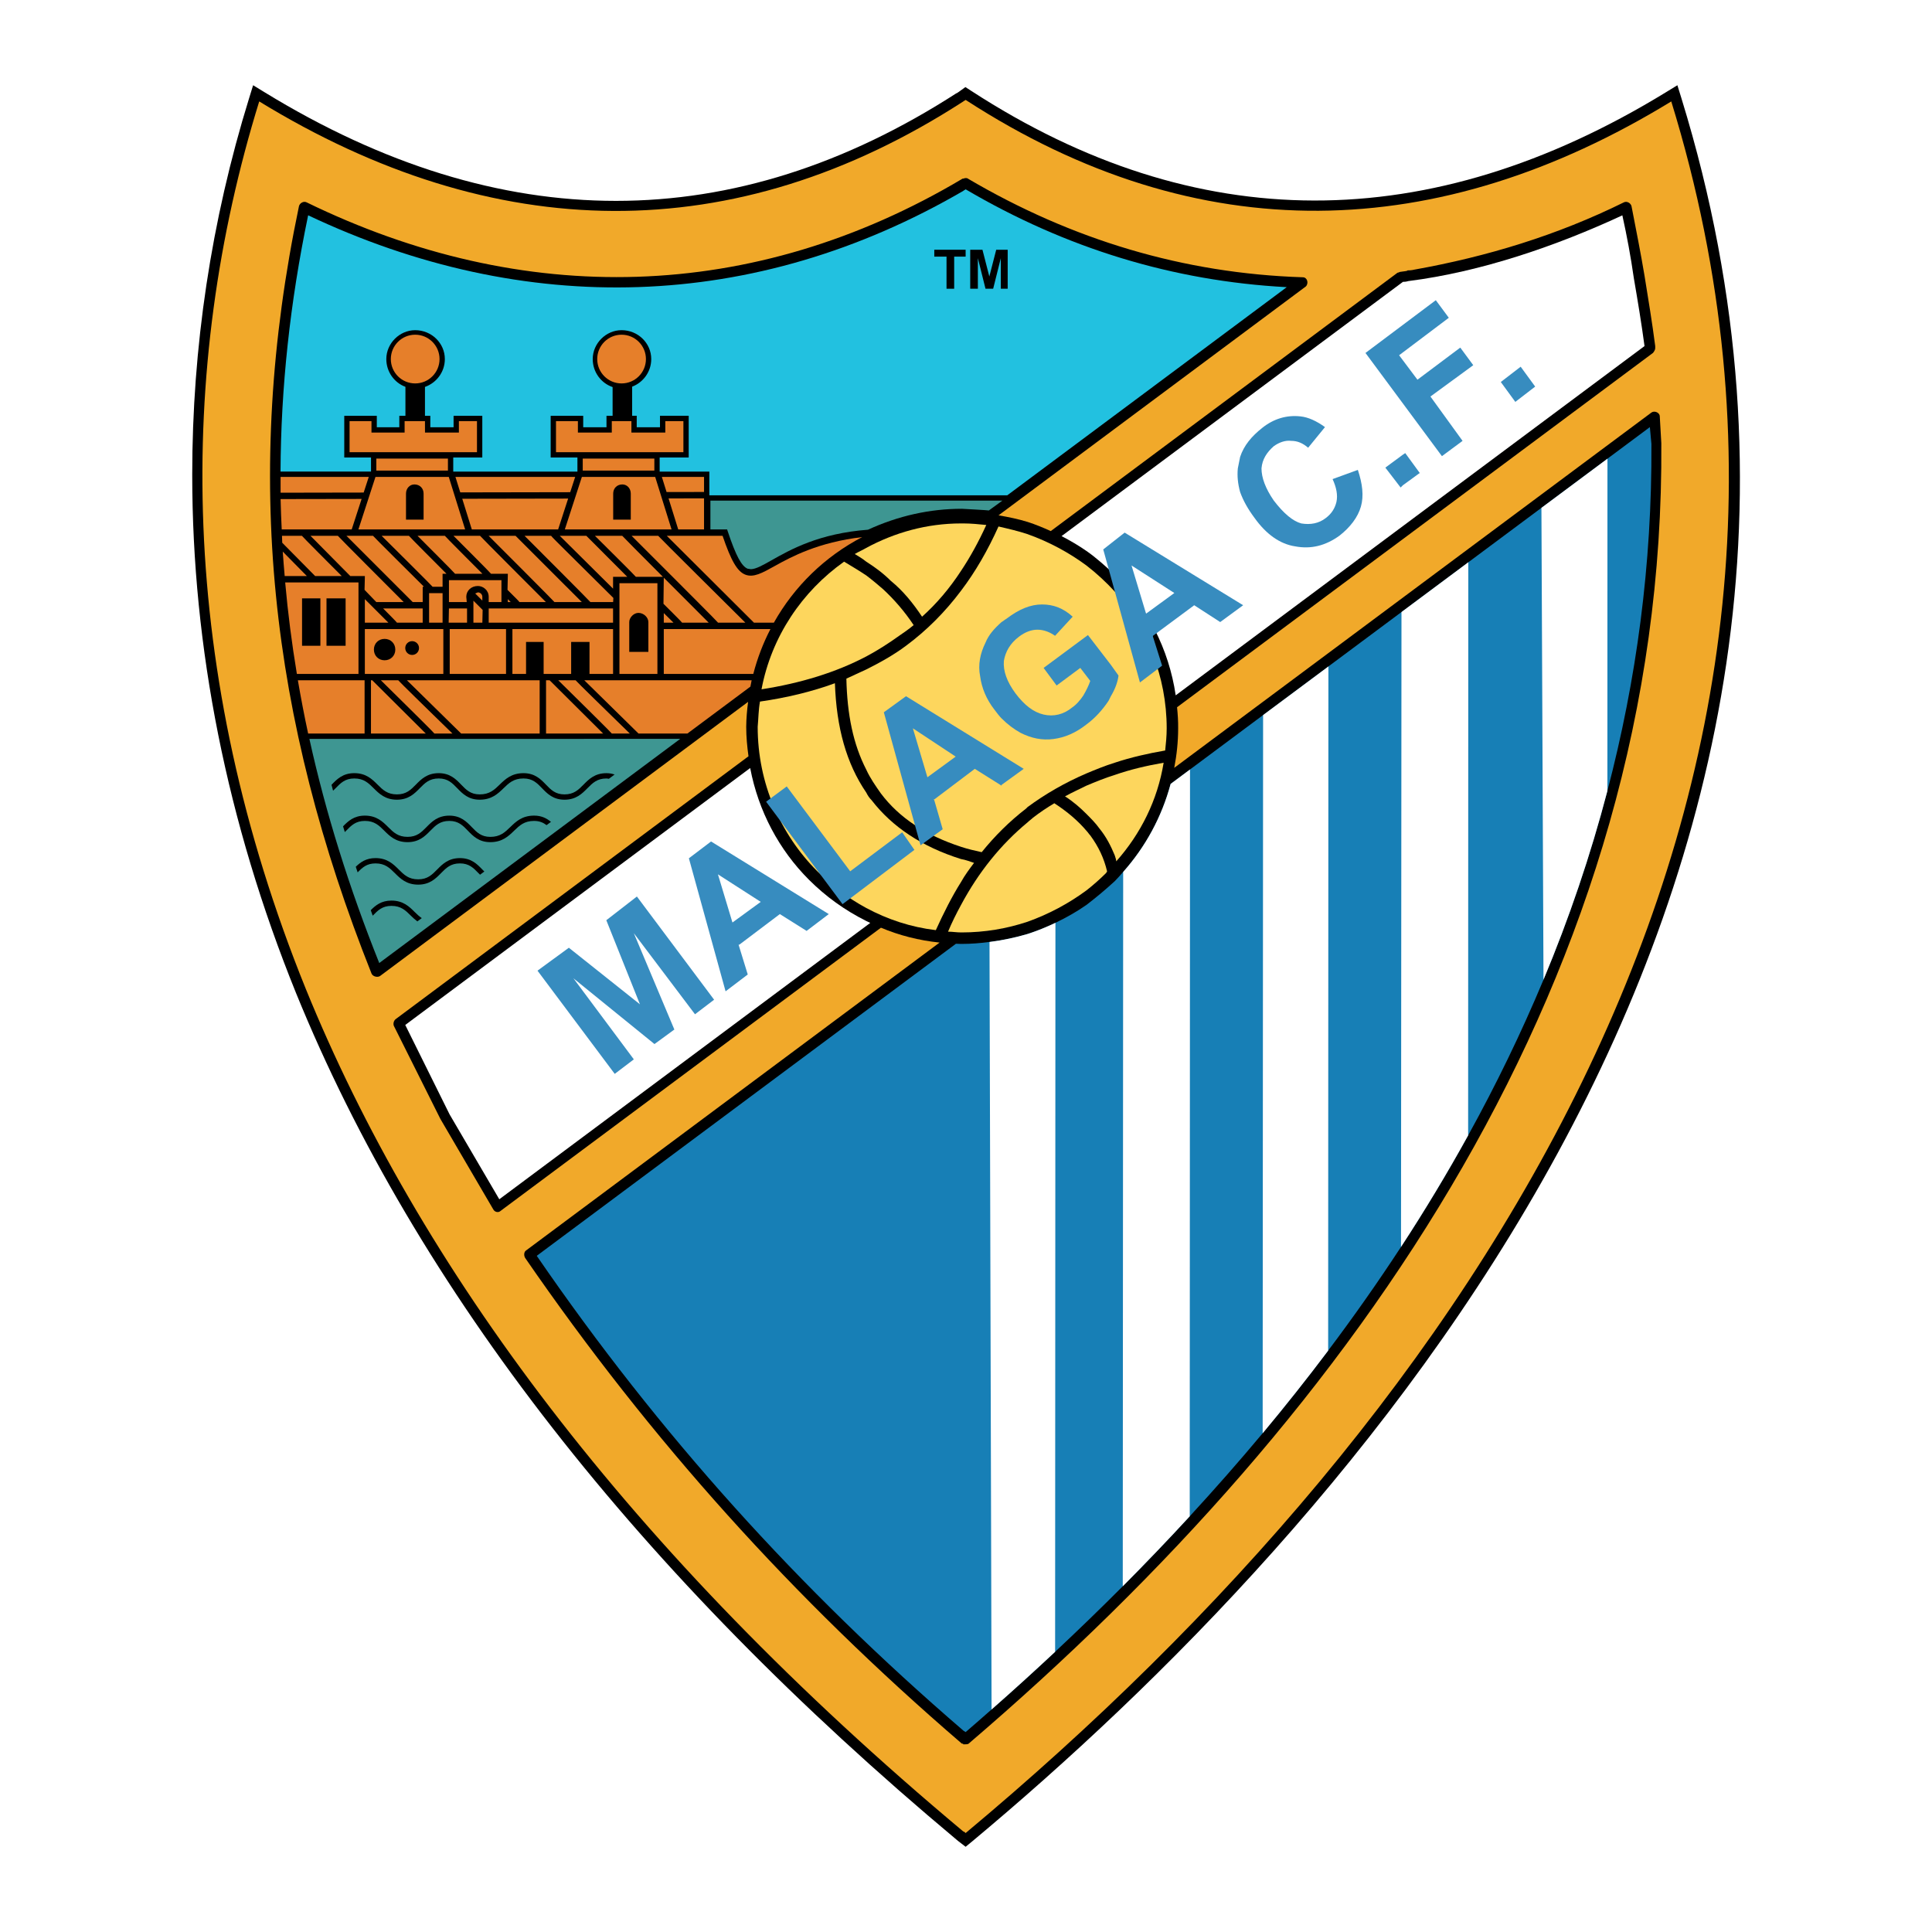 <?xml version="1.0" encoding="utf-8"?>
<!-- Generator: Adobe Illustrator 13.0.0, SVG Export Plug-In . SVG Version: 6.00 Build 14948)  -->
<!DOCTYPE svg PUBLIC "-//W3C//DTD SVG 1.0//EN" "http://www.w3.org/TR/2001/REC-SVG-20010904/DTD/svg10.dtd">
<svg version="1.0" id="Layer_1" xmlns="http://www.w3.org/2000/svg" xmlns:xlink="http://www.w3.org/1999/xlink" x="0px" y="0px"
	 width="192.756px" height="192.756px" viewBox="0 0 192.756 192.756" enable-background="new 0 0 192.756 192.756"
	 xml:space="preserve">
<g>
	<polygon fill-rule="evenodd" clip-rule="evenodd" fill="#FFFFFF" points="0,0 192.756,0 192.756,192.756 0,192.756 0,0 	"/>
	<path fill-rule="evenodd" clip-rule="evenodd" d="M167.757,9.808l-0.403-1.304l-1.163,0.712
		c-23.59,14.434-46.896,14.387-69.272-0.138l-0.6-0.389l-0.564,0.406l-0.387,0.272l0.171-0.139
		C73.236,23.651,49.981,23.646,26.416,9.216l-1.163-0.712l-0.402,1.302c-3.786,12.234-5.672,24.838-5.672,37.559
		c0,17.236,3.462,34.684,10.355,51.708c12.028,29.539,34.2,57.959,65.899,84.471l0.149,0.125l0.759,0.584l0.678-0.557
		C133.958,152.877,192.266,89.307,167.757,9.808L167.757,9.808z"/>
	<path fill-rule="evenodd" clip-rule="evenodd" fill="#22C1E0" d="M37.016,45.647h-2.669v-4.162h3.247c0,0,0,0.863,0,1.144
		c0.328,0,1.917,0,2.246,0c0-0.281,0-1.144,0-1.144h0.61v-2.89c-1.108-0.412-1.907-1.494-1.907-2.771
		c0-1.562,1.319-2.882,2.881-2.882c1.631,0,2.958,1.293,2.958,2.882c0,1.287-0.833,2.374-1.983,2.779v2.881h0.534
		c0,0,0,0.863,0,1.144c0.33,0,1.991,0,2.321,0c0-0.281,0-1.144,0-1.144h2.653h0.212v4.162H45.22v1.406h12.39v-1.406H54.94v-4.162
		h3.247c0,0,0,0.863,0,1.144c0.331,0,1.992,0,2.322,0c0-0.281,0-1.144,0-1.144h0.61v-2.865c-1.147-0.39-1.983-1.49-1.983-2.796
		c0-1.562,1.319-2.882,2.881-2.882c1.631,0,2.958,1.293,2.958,2.882c0,1.259-0.795,2.33-1.907,2.755v2.905h0.458
		c0,0,0,0.863,0,1.144c0.33,0,1.991,0,2.321,0c0-0.281,0-1.144,0-1.144h2.653h0.212v4.162h-2.898v1.406h4.746h0.212v2.365h29.724
		l27.882-20.765c-11.366-0.609-22.045-3.89-32.037-9.763c-0.076,0.077-0.152,0.077-0.229,0.153
		c-20.823,12.127-43.782,12.661-65.368,2.44c-1.818,8.732-2.719,17.214-2.756,25.569h9.028V45.647L37.016,45.647z"/>
	<path fill-rule="evenodd" clip-rule="evenodd" fill="#F1A92A" d="M166.743,10.119c-23.187,14.188-47.138,14.95-70.402-0.152
		c-0.076,0.077-0.152,0.077-0.229,0.152c-22.883,14.798-46.833,14.339-70.25,0c-8.238,26.621-8.162,56.902,4.653,88.557
		c11.212,27.535,32.036,55.986,65.597,84.055c0.077,0,0.153,0.076,0.229,0.152C146.987,140.627,188.023,79.148,166.743,10.119
		L166.743,10.119L166.743,10.119z M96.646,173.959c-0.076,0.076-0.305,0.076-0.534,0.076c0-0.076-0.076-0.076-0.152-0.076
		c-16.857-14.492-31.043-30.281-43.553-48.436c-0.152-0.229-0.152-0.609,0.076-0.762l41.259-30.72
		c-2.061-0.213-4.026-0.718-5.85-1.484l-37.926,28.237c-0.229,0.229-0.61,0.152-0.763-0.152l-5.263-9.002l-4.653-9.305
		c-0.076-0.229,0-0.533,0.229-0.686l35.161-26.196c-0.133-0.964-0.227-1.941-0.227-2.941c0.008-0.844,0.083-1.67,0.187-2.487
		L37.914,97.379c-0.228,0.152-0.686,0.076-0.839-0.229c-10.145-25.477-12.891-49.656-7.246-76.582
		c0.076-0.305,0.458-0.534,0.763-0.38c21.586,10.525,44.545,10.068,65.445-2.365c0.076,0,0.076,0,0.076,0
		c0.153-0.077,0.381-0.077,0.458,0c10.373,6.102,21.51,9.458,33.409,9.84c0.457,0,0.61,0.61,0.304,0.916l-30.66,22.837
		c0.997,0.167,1.977,0.372,2.897,0.655c0.799,0.257,1.564,0.574,2.315,0.915l34.601-25.78c0.077,0,0.229-0.077,0.229-0.077
		c0.458-0.077,0.763-0.077,0.763-0.153c0.152,0,0.381,0,0.687-0.076c7.246-1.297,14.264-3.433,20.899-6.712
		c0.305-0.154,0.686,0.075,0.762,0.38c0.457,2.365,0.917,4.653,1.298,6.941c0.381,2.365,0.763,4.653,1.067,7.017v0.077v0.153
		c0,0.152-0.153,0.38-0.228,0.457l-47.478,35.348c0.069,0.693,0.119,1.392,0.109,2.104c0,1.349-0.144,2.664-0.391,3.943
		l47.605-35.445c0.304-0.229,0.838,0,0.838,0.381l0.153,2.67C166.133,96.998,135.547,140.703,96.646,173.959L96.646,173.959z"/>
	<path fill-rule="evenodd" clip-rule="evenodd" fill="#FFFFFF" d="M111.214,57.333c3.22,3.219,5.407,7.401,6.086,12.041
		l46.774-34.847c-0.305-2.287-0.688-4.576-1.068-6.788c-0.306-2.136-0.687-4.195-1.144-6.255c-6.56,3.051-14.111,5.645-21.357,6.56
		c-0.23,0.076-0.458,0.076-0.534,0.076l-34.06,25.369c0.867,0.446,1.7,0.937,2.482,1.48C109.386,55.656,110.3,56.495,111.214,57.333
		L111.214,57.333z"/>
	<path fill-rule="evenodd" clip-rule="evenodd" fill="#FFFFFF" d="M80.705,87.768c-2.971-2.971-5.041-6.833-5.859-11.141
		L40.432,102.26l4.424,8.924l4.958,8.467l37.011-27.572c-0.132-0.065-0.268-0.124-0.398-0.191
		C84.29,90.819,82.383,89.446,80.705,87.768L80.705,87.768z"/>
	<path fill-rule="evenodd" clip-rule="evenodd" fill="#177FB6" d="M164.607,42.613l-47.813,35.598
		c-0.885,3.309-2.53,6.304-4.735,8.781c-0.278,0.312-0.548,0.633-0.845,0.928c-0.914,0.839-1.828,1.602-2.82,2.365
		c-0.965,0.67-2.003,1.263-3.093,1.784c-0.894,0.426-1.818,0.805-2.78,1.114c-1.218,0.361-2.49,0.627-3.798,0.797
		c-0.906,0.117-1.826,0.195-2.763,0.195c-0.076,0-0.076,0-0.076,0c-0.172,0-0.341-0.011-0.512-0.016l-41.821,31.135
		c12.204,17.771,26.162,33.256,42.561,47.367c0.077,0.076,0.153,0.076,0.229,0.152c0.869-0.746,1.728-1.504,2.588-2.26
		c2.143-1.885,4.256-3.803,6.339-5.752c2.29-2.143,4.54-4.322,6.749-6.539c2.274-2.287,4.504-4.613,6.681-6.979
		c2.496-2.713,4.927-5.473,7.277-8.289c2.251-2.699,4.432-5.447,6.534-8.242c2.543-3.379,4.97-6.83,7.271-10.35
		c2.376-3.633,4.608-7.342,6.696-11.121c2.789-5.049,5.303-10.229,7.519-15.535c2.55-6.108,4.687-12.391,6.375-18.839
		c2.895-11.049,4.461-22.588,4.391-34.618L164.607,42.613L164.607,42.613z"/>
	<path fill-rule="evenodd" clip-rule="evenodd" fill="#FFFFFF" d="M139.826,61.063l-0.046,63.341
		c2.376-3.633,4.608-7.342,6.696-11.121l0.016-57.184L139.826,61.063L139.826,61.063z"/>
	<path fill-rule="evenodd" clip-rule="evenodd" fill="#FFFFFF" d="M126.019,71.342l-0.043,71.654
		c2.251-2.699,4.432-5.447,6.534-8.242l0.025-68.261L126.019,71.342L126.019,71.342z"/>
	<path fill-rule="evenodd" clip-rule="evenodd" fill="#FFFFFF" d="M153.788,50.668l0.207,47.08
		c2.55-6.108,4.687-12.391,6.375-18.839l0.006-33.145L153.788,50.668L153.788,50.668z"/>
	<path fill-rule="evenodd" clip-rule="evenodd" fill="#FFFFFF" d="M116.794,78.211c-0.885,3.309-2.53,6.304-4.735,8.781
		l-0.041,71.271c2.274-2.287,4.504-4.613,6.681-6.979l0.029-74.514L116.794,78.211L116.794,78.211z"/>
	<path fill-rule="evenodd" clip-rule="evenodd" fill="#FFFFFF" d="M98.723,93.98l0.207,76.575c2.143-1.885,4.256-3.803,6.339-5.752
		l0.032-72.734c-0.894,0.426-1.818,0.805-2.78,1.114C101.303,93.544,100.03,93.81,98.723,93.98L98.723,93.98z"/>
	<path fill-rule="evenodd" clip-rule="evenodd" fill="#FDD65D" d="M95.884,52.223c-3.433,0-6.636,0.916-9.458,2.441
		c-0.381,0.229-0.763,0.381-1.145,0.609c0.382,0.23,0.763,0.458,1.145,0.764c0.839,0.534,1.678,1.144,2.441,1.906
		c1.22,0.991,2.211,2.212,3.127,3.585c1.449-1.296,2.746-2.822,3.89-4.577c0.915-1.373,1.754-2.897,2.518-4.575
		c-0.763-0.077-1.526-0.153-2.289-0.153C96.037,52.223,95.96,52.223,95.884,52.223L95.884,52.223z"/>
	<path fill-rule="evenodd" clip-rule="evenodd" fill="#FDD65D" d="M108.394,82.886c-0.839-0.991-1.907-1.907-3.204-2.746
		c-0.763,0.457-1.448,0.916-2.136,1.449c-0.153,0.152-0.382,0.305-0.533,0.457c-2.67,2.212-4.882,4.958-6.637,8.238
		c-0.458,0.839-0.916,1.754-1.297,2.669c0.458,0,0.839,0.076,1.297,0.076c0,0,0,0,0.076,0c2.289,0,4.5-0.382,6.561-1.067
		c2.135-0.764,4.118-1.831,5.873-3.127c0.686-0.534,1.372-1.144,1.982-1.754c0-0.077,0.077-0.077,0.077-0.152
		c-0.306-1.297-0.841-2.441-1.679-3.585C108.622,83.191,108.545,83.038,108.394,82.886L108.394,82.886z"/>
	<path fill-rule="evenodd" clip-rule="evenodd" fill="#FDD65D" d="M90.392,64.428c-1.22,0.916-2.594,1.678-3.966,2.364
		c-0.687,0.305-1.297,0.61-1.983,0.915c0.076,3.585,0.687,6.56,1.983,9.077c0.381,0.839,0.916,1.602,1.449,2.364
		c1.831,2.441,4.5,4.195,8.009,5.339c0.687,0.229,1.373,0.382,2.06,0.534c1.297-1.602,2.746-3.051,4.424-4.347
		c0,0,0.076-0.077,0.153-0.153c1.754-1.296,3.736-2.44,5.873-3.356c0.916-0.381,1.83-0.762,2.82-1.068
		c1.604-0.534,3.281-0.916,5.036-1.22c0.075-0.687,0.151-1.449,0.151-2.212c0-5.187-1.981-9.992-5.188-13.653
		c-0.838-0.916-1.828-1.83-2.82-2.594c-1.755-1.296-3.738-2.364-5.873-3.126c-0.916-0.306-1.908-0.535-2.899-0.764
		c-1.067,2.365-2.289,4.5-3.737,6.407C94.282,61.071,92.451,62.902,90.392,64.428L90.392,64.428z"/>
	<path fill-rule="evenodd" clip-rule="evenodd" fill="#FDD65D" d="M86.426,65.495c1.144-0.61,2.212-1.296,3.28-2.06
		c0.458-0.305,0.992-0.686,1.45-1.068c-0.916-1.373-1.908-2.517-3.052-3.584c-0.534-0.458-1.068-0.916-1.678-1.373
		c-0.687-0.458-1.449-0.916-2.212-1.373c-4.195,2.974-7.246,7.475-8.238,12.737C79.866,68.165,83.375,67.097,86.426,65.495
		L86.426,65.495z"/>
	<path fill-rule="evenodd" clip-rule="evenodd" fill="#FDD65D" d="M111.367,85.937c2.442-2.746,4.12-6.102,4.73-9.84
		c-1.755,0.306-3.356,0.687-4.884,1.221c-0.99,0.305-1.904,0.686-2.82,1.067c-0.763,0.382-1.45,0.687-2.137,1.068
		c0.84,0.534,1.525,1.144,2.137,1.755c0.457,0.457,0.916,0.916,1.296,1.449c0.687,0.839,1.145,1.754,1.524,2.669
		C111.291,85.555,111.367,85.785,111.367,85.937L111.367,85.937z"/>
	<path fill-rule="evenodd" clip-rule="evenodd" fill="#FDD65D" d="M86.426,90.59c2.135,1.143,4.424,1.907,6.941,2.212
		c0.763-1.678,1.602-3.356,2.517-4.805c0.381-0.687,0.839-1.297,1.297-1.907c-0.458-0.153-0.839-0.305-1.297-0.381
		c-3.89-1.221-6.865-3.204-8.924-5.873c-0.229-0.229-0.381-0.458-0.534-0.763c-1.983-2.899-2.975-6.483-3.127-10.908
		c-2.289,0.839-4.806,1.449-7.476,1.831c-0.152,0.839-0.152,1.678-0.229,2.517c0,5.645,2.289,10.755,5.95,14.417
		C82.993,88.377,84.595,89.599,86.426,90.59L86.426,90.59z"/>
	<path fill-rule="evenodd" clip-rule="evenodd" fill="#378CBF" d="M132.953,47.799c0.382,0.839,0.535,1.602,0.382,2.289
		c-0.152,0.61-0.457,1.144-1.067,1.601c-0.687,0.534-1.526,0.688-2.441,0.534c-0.838-0.229-1.755-0.991-2.746-2.289
		c-0.839-1.22-1.221-2.288-1.221-3.203c0.076-0.916,0.534-1.602,1.221-2.212c0.534-0.381,1.145-0.61,1.755-0.534
		c0.61,0,1.145,0.229,1.678,0.686l1.679-2.059c-0.839-0.61-1.679-0.992-2.441-1.069c-1.372-0.152-2.67,0.229-3.814,1.144
		c-1.066,0.839-1.831,1.755-2.211,2.899c-0.077,0.382-0.153,0.762-0.229,1.144c-0.076,0.763,0,1.525,0.229,2.364
		c0.305,0.839,0.763,1.678,1.449,2.593c1.145,1.603,2.518,2.594,4.042,2.823c1.603,0.305,3.052-0.077,4.424-1.068
		c1.068-0.839,1.831-1.831,2.136-2.899c0.306-1.068,0.152-2.288-0.305-3.661L132.953,47.799L132.953,47.799z"/>
	<polygon fill-rule="evenodd" clip-rule="evenodd" fill="#378CBF" points="84.824,86.929 78.493,78.462 76.434,79.987 
		84.061,90.209 91.231,84.793 90.011,83.038 84.824,86.929 	"/>
	<polygon fill-rule="evenodd" clip-rule="evenodd" fill="#378CBF" points="63.543,89.446 60.492,91.811 63.848,100.201 
		56.754,94.556 53.627,96.844 61.331,107.141 63.238,105.693 57.212,97.607 65.297,104.166 67.281,102.717 63.238,93.107 
		69.34,101.193 71.247,99.742 63.543,89.446 	"/>
	<polygon fill-rule="evenodd" clip-rule="evenodd" fill="#378CBF" points="139.971,45.359 138.216,46.655 139.741,48.639 
		139.971,48.41 141.649,47.189 140.201,45.206 139.971,45.359 	"/>
	<polygon fill-rule="evenodd" clip-rule="evenodd" fill="#378CBF" points="151.717,36.587 149.735,38.113 151.184,40.096 
		153.165,38.57 151.717,36.587 	"/>
	<path fill-rule="evenodd" clip-rule="evenodd" fill="#378CBF" d="M70.942,83.954l-2.212,1.678l3.661,13.272l2.212-1.678
		l-0.916-2.976h0.077l4.042-3.051l2.669,1.678l2.212-1.678L70.942,83.954L70.942,83.954L70.942,83.954z M73.077,92.039l-1.449-4.806
		l4.271,2.747L73.077,92.039L73.077,92.039z"/>
	<path fill-rule="evenodd" clip-rule="evenodd" fill="#378CBF" d="M112.207,53.139l-2.136,1.678l3.661,13.272l2.212-1.678
		l-0.915-2.898v-0.077l4.118-3.051l2.594,1.678l2.288-1.678L112.207,53.139L112.207,53.139L112.207,53.139z M114.343,61.224
		l-1.45-4.806l4.272,2.747L114.343,61.224L114.343,61.224z"/>
	<polygon fill-rule="evenodd" clip-rule="evenodd" fill="#378CBF" points="145.692,34.68 141.419,37.883 139.59,35.443 
		144.548,31.705 143.251,29.951 136.234,35.214 143.861,45.511 145.92,43.986 142.716,39.561 146.987,36.435 145.692,34.68 	"/>
	<path fill-rule="evenodd" clip-rule="evenodd" fill="#378CBF" d="M90.392,69.462l-2.212,1.602l3.661,13.272l2.212-1.602
		l-0.839-2.898l-0.077-0.077h0.077l4.042-3.051l2.67,1.678v-0.077l2.212-1.601L90.392,69.462L90.392,69.462L90.392,69.462z
		 M92.528,77.547l-1.45-4.882l4.272,2.822L92.528,77.547L92.528,77.547z"/>
	<path fill-rule="evenodd" clip-rule="evenodd" fill="#378CBF" d="M108.545,63.36l-4.424,3.279l1.298,1.754l2.363-1.754l0.992,1.296
		c-0.152,0.458-0.381,0.916-0.687,1.449c-0.306,0.457-0.687,0.916-1.145,1.221c-0.839,0.686-1.831,0.916-2.822,0.686
		c-0.99-0.229-1.906-0.915-2.821-2.136c-0.84-1.144-1.221-2.211-1.145-3.204c0.152-0.915,0.61-1.754,1.524-2.44
		c0.611-0.458,1.221-0.686,1.831-0.686s1.222,0.229,1.755,0.609l1.755-1.907c-0.916-0.839-1.908-1.221-3.052-1.221
		c-1.145,0-2.289,0.458-3.585,1.449c-0.152,0.077-0.305,0.23-0.457,0.306c-0.764,0.687-1.297,1.297-1.603,2.06
		c-0.533,1.068-0.763,2.212-0.533,3.356c0.152,1.144,0.61,2.289,1.449,3.356c0.229,0.305,0.458,0.61,0.687,0.839
		c0.61,0.61,1.221,1.067,1.906,1.449c1.067,0.534,2.136,0.762,3.279,0.61c1.145-0.153,2.212-0.61,3.281-1.45
		c0.839-0.61,1.601-1.449,2.211-2.364c0.076-0.152,0.153-0.306,0.229-0.458c0.457-0.763,0.687-1.45,0.763-2.06l-0.763-1.067
		L108.545,63.36L108.545,63.36z"/>
	<polygon fill-rule="evenodd" clip-rule="evenodd" points="93.214,25.603 94.435,25.603 94.435,28.807 95.198,28.807 95.198,25.603 
		96.341,25.603 96.341,24.917 93.214,24.917 93.214,25.603 	"/>
	<polygon fill-rule="evenodd" clip-rule="evenodd" points="99.393,24.917 98.706,27.586 98.02,24.917 96.799,24.917 96.799,28.807 
		97.562,28.807 97.562,25.756 98.324,28.807 99.088,28.807 99.851,25.756 99.851,28.807 100.537,28.807 100.537,24.917 
		99.393,24.917 	"/>
	<path fill-rule="evenodd" clip-rule="evenodd" fill="#3E9692" d="M37.838,96.082l30.03-22.365l-37,0.003
		C32.507,81.142,34.832,88.567,37.838,96.082L37.838,96.082z"/>
	<path fill-rule="evenodd" clip-rule="evenodd" fill="#E67F2A" d="M46.119,49.762c0.077,0.247,0.912,2.922,0.954,3.059
		c0.151,0,8.461,0,8.612,0c0.043-0.134,0.918-2.829,0.999-3.078C56.403,49.743,46.395,49.761,46.119,49.762L46.119,49.762z"/>
	<path fill-rule="evenodd" clip-rule="evenodd" fill="#E67F2A" d="M70.242,52.821c0-0.192,0-2.909,0-3.101
		c-0.193,0-3.282,0.006-3.54,0.006c0.077,0.246,0.922,2.958,0.965,3.095C67.808,52.821,70.052,52.821,70.242,52.821L70.242,52.821z"
		/>
	<path fill-rule="evenodd" clip-rule="evenodd" fill="#E67F2A" d="M45.44,47.584c0.069,0.222,0.441,1.416,0.481,1.542
		c0.152-0.001,10.818-0.02,10.969-0.02c0.04-0.123,0.422-1.299,0.495-1.522C57.104,47.584,45.718,47.584,45.44,47.584L45.44,47.584z
		"/>
	<path fill-rule="evenodd" clip-rule="evenodd" fill="#E67F2A" d="M66.504,49.091c0.146,0,3.542-0.007,3.738-0.007
		c0-0.174,0-1.326,0-1.5c-0.195,0-3.944,0-4.208,0C66.104,47.806,66.465,48.965,66.504,49.091L66.504,49.091z"/>
	<path fill-rule="evenodd" clip-rule="evenodd" fill="#E67F2A" d="M45.784,43.159h-3.382l-0.004-1.144c0,0-1.838,0-2.03,0
		c0,0.175,0,1.144,0,1.144h-3.306c0,0,0-0.969,0-1.144c-0.185,0-2.001,0-2.186,0c0,0.192,0,2.91,0,3.102c0.207,0,12.505,0,12.712,0
		c0-0.191,0-2.909,0-3.102c-0.179,0-1.625,0-1.805,0C45.784,42.19,45.784,43.159,45.784,43.159L45.784,43.159z"/>
	<path fill-rule="evenodd" clip-rule="evenodd" fill="#E67F2A" d="M46.407,52.821c-0.081-0.257-1.588-5.096-1.632-5.236
		c-0.151,0-7.166,0-7.315,0c-0.045,0.138-1.617,4.977-1.701,5.236C36.039,52.821,46.13,52.821,46.407,52.821L46.407,52.821z"/>
	<path fill-rule="evenodd" clip-rule="evenodd" fill="#E67F2A" d="M37.546,46.948c0.203,0,6.941,0,7.145,0c0-0.166,0-1.028,0-1.195
		c-0.203,0-6.942,0-7.145,0C37.546,45.919,37.546,46.782,37.546,46.948L37.546,46.948z"/>
	<path fill-rule="evenodd" clip-rule="evenodd" fill="#E67F2A" d="M66.378,43.159h-3.382c0,0,0-0.969,0-1.144
		c-0.128,0-1.772,0-1.957,0c0,0.175,0,1.144,0,1.144h-3.382c0,0,0-0.969,0-1.144c-0.185,0-2.001,0-2.186,0c0,0.192,0,2.91,0,3.102
		c0.207,0,12.505,0,12.712,0c0-0.191,0-2.909,0-3.102c-0.179,0-1.625,0-1.805,0C66.378,42.19,66.378,43.159,66.378,43.159
		L66.378,43.159z"/>
	<path fill-rule="evenodd" clip-rule="evenodd" fill="#E67F2A" d="M67.001,52.821c-0.08-0.257-1.588-5.096-1.632-5.236
		c-0.151,0-7.167,0-7.316,0c-0.045,0.138-1.616,4.977-1.7,5.236C56.633,52.821,66.725,52.821,67.001,52.821L67.001,52.821z"/>
	<path fill-rule="evenodd" clip-rule="evenodd" fill="#E67F2A" d="M58.14,46.948c0.203,0,6.942,0,7.145,0c0-0.166,0-1.028,0-1.195
		c-0.203,0-6.941,0-7.145,0C58.14,45.919,58.14,46.782,58.14,46.948L58.14,46.948z"/>
	<path fill-rule="evenodd" clip-rule="evenodd" fill="#E67F2A" d="M66.226,61.166c0,0.298,0,0.818,0,0.96c0.142,0,0.667,0,0.969,0
		C66.965,61.899,66.453,61.39,66.226,61.166L66.226,61.166z"/>
	<path fill-rule="evenodd" clip-rule="evenodd" fill="#E67F2A" d="M58.499,53.458c0,0-2.267,0-2.65,0
		c0.331,0.328,4.99,4.948,5.317,5.273c0-0.332,0-1.18,0-1.18s1.06,0,1.417,0C62.251,57.218,58.499,53.458,58.499,53.458
		L58.499,53.458z"/>
	<path fill-rule="evenodd" clip-rule="evenodd" fill="#E67F2A" d="M36.402,57.474v0.105l-0.031,1.271l1.174,1.218
		c0,0,2.302,0,2.729,0c-0.894-0.895-6.566-6.571-6.566-6.61c-0.001,0-2.306,0-2.731,0c0.327,0.331,3.974,4.016,3.974,4.016H36.402
		L36.402,57.474z"/>
	<path fill-rule="evenodd" clip-rule="evenodd" fill="#E67F2A" d="M48.153,60.852c0,0-0.668-0.667-0.92-0.921
		c0,0.121,0,0.666,0,0.666s0,1.344,0,1.529c0.155,0,0.739,0,0.892,0C48.129,61.946,48.153,60.852,48.153,60.852L48.153,60.852z"/>
	<path fill-rule="evenodd" clip-rule="evenodd" fill="#E67F2A" d="M47.678,59.101c0,0-0.161,0.067-0.266,0.111
		c0.132,0.132,0.499,0.5,0.71,0.711c0-0.181,0-0.377,0-0.377C48.123,59.271,47.892,59.101,47.678,59.101L47.678,59.101z"/>
	<path fill-rule="evenodd" clip-rule="evenodd" fill="#E67F2A" d="M50.666,59.779c0,0.138,0,0.209,0,0.288c0.078,0,0.15,0,0.287,0
		C50.837,59.951,50.781,59.896,50.666,59.779L50.666,59.779z"/>
	<path fill-rule="evenodd" clip-rule="evenodd" fill="#E67F2A" d="M48.131,57.245c-0.767-0.767-3.746-3.75-3.746-3.787
		c-0.001,0-2.301,0-2.729,0c0.173,0.171,0.403,0.402,0.403,0.402s3.342,3.342,3.342,3.385
		C45.404,57.245,47.703,57.245,48.131,57.245L48.131,57.245z"/>
	<path fill-rule="evenodd" clip-rule="evenodd" fill="#E67F2A" d="M50.666,57.245v0.105l-0.031,1.5l0.86,0.859
		c0,0,0.323,0.324,0.323,0.357c0,0.001,0,0,0,0.001c0.015,0,2.221,0,2.645,0c-0.894-0.895-6.567-6.571-6.567-6.61
		c-0.001,0-2.227,0-2.653,0c0.172,0.171,0.403,0.402,0.403,0.402s3.342,3.342,3.342,3.385
		C48.989,57.245,50.666,57.245,50.666,57.245L50.666,57.245z"/>
	<path fill-rule="evenodd" clip-rule="evenodd" fill="#E67F2A" d="M58.047,60.067c-0.342-0.342-6.552-6.551-6.611-6.61
		c-0.078,0-2.265,0-2.687,0c0.895,0.894,6.567,6.569,6.567,6.61C55.318,60.067,57.619,60.067,58.047,60.067L58.047,60.067z"/>
	<path fill-rule="evenodd" clip-rule="evenodd" fill="#E67F2A" d="M54.985,53.458L54.985,53.458c-0.006,0-2.225,0-2.65,0
		c0.895,0.894,6.567,6.569,6.567,6.61c0.001,0,2.087,0,2.27,0c0.008-0.134,0.025-0.411,0.025-0.411l-5.245-5.202
		C55.952,54.455,54.985,53.497,54.985,53.458L54.985,53.458z"/>
	<path fill-rule="evenodd" clip-rule="evenodd" fill="#E67F2A" d="M66.138,57.55c-2.08-2.086-4.057-4.072-4.057-4.093
		c0,0-2.295,0-2.725,0c0.193,0.191,0.487,0.482,0.487,0.482s3.597,3.568,3.597,3.611C63.443,57.55,66.133,57.55,66.138,57.55
		L66.138,57.55z"/>
	<path fill-rule="evenodd" clip-rule="evenodd" fill="#E67F2A" d="M66.226,57.638c0,0.005-0.032,2.601-0.032,2.601
		s1.862,1.847,1.862,1.887c0.007,0,2.228,0,2.652,0C70.134,61.552,68.156,59.573,66.226,57.638L66.226,57.638z"/>
	<path fill-rule="evenodd" clip-rule="evenodd" fill="#E67F2A" d="M74.365,62.125c-1.213-1.203-8.698-8.629-8.698-8.668
		c0,0-2.228,0-2.653,0c0.334,0.334,4.464,4.464,4.464,4.464s4.163,4.162,4.163,4.204C71.642,62.125,73.936,62.125,74.365,62.125
		L74.365,62.125z"/>
	<path fill-rule="evenodd" clip-rule="evenodd" fill="#E67F2A" d="M44.232,62.762c-0.058,0-7.625,0-7.831,0c0,0.197,0,4.277,0,4.475
		c0.203,0,7.627,0,7.831,0C44.232,67.039,44.232,62.959,44.232,62.762L44.232,62.762z"/>
	<path fill-rule="evenodd" clip-rule="evenodd" fill="#E67F2A" d="M44.869,67.237c0.2,0,5.418,0,5.618,0c0-0.198,0-4.277,0-4.475
		c-0.2,0-5.418,0-5.618,0C44.869,62.959,44.869,67.039,44.869,67.237L44.869,67.237z"/>
	<path fill-rule="evenodd" clip-rule="evenodd" fill="#E67F2A" d="M48.758,62.125c0.207,0,12.201,0,12.407,0c0-0.171,0-1.25,0-1.422
		c-0.207,0-12.201,0-12.407,0C48.758,60.875,48.758,61.954,48.758,62.125L48.758,62.125z"/>
	<path fill-rule="evenodd" clip-rule="evenodd" fill="#E67F2A" d="M39.606,62.125c0.003,0,2.372,0,2.566,0c0-0.171,0-1.25,0-1.422
		c-0.189,0-3.509,0-3.949,0C38.607,61.088,39.607,62.093,39.606,62.125L39.606,62.125L39.606,62.125z"/>
	<path fill-rule="evenodd" clip-rule="evenodd" fill="#E67F2A" d="M44.763,62.125c0,0,1.699,0,1.834,0c0-0.171,0-1.25,0-1.422
		c-0.179,0-1.63,0-1.807,0C44.786,60.886,44.763,62.125,44.763,62.125L44.763,62.125z"/>
	<path fill-rule="evenodd" clip-rule="evenodd" fill="#E67F2A" d="M61.802,67.237c0.195,0,3.593,0,3.788,0c0-0.204,0-8.847,0-9.051
		c-0.195,0-3.593,0-3.788,0C61.802,58.39,61.802,67.033,61.802,67.237L61.802,67.237z"/>
	<path fill-rule="evenodd" clip-rule="evenodd" fill="#E67F2A" d="M42.81,62.125c0.17,0,1.175,0,1.346,0c0-0.19,0-2.757,0-2.948
		c-0.171,0-1.176,0-1.346,0C42.81,59.369,42.81,61.936,42.81,62.125L42.81,62.125z"/>
	<path fill-rule="evenodd" clip-rule="evenodd" fill="#E67F2A" d="M48.758,59.545c0,0,0,0.375,0,0.522c0.169,0,1.103,0,1.271,0
		c0-0.186,0-2.002,0-2.186c-0.2,0-5.038,0-5.237,0c0,0.163,0,2.003,0,2.186c0.178,0,1.582,0,1.776,0
		c-0.014-0.154-0.046-0.514-0.047-0.522c0-0.615,0.498-1.081,1.157-1.081C48.198,58.464,48.758,58.878,48.758,59.545L48.758,59.545z
		"/>
	<path fill-rule="evenodd" clip-rule="evenodd" fill="#E67F2A" d="M46.009,73.186c0,0,7.627,0,7.833,0c0-0.199,0-5.114,0-5.313
		c-0.205,0-12.747,0-13.241,0C40.948,68.213,46.009,73.186,46.009,73.186L46.009,73.186z"/>
	<path fill-rule="evenodd" clip-rule="evenodd" fill="#E67F2A" d="M37.012,67.873c0,0.2,0,5.114,0,5.313c0.195,0,5.008,0,5.468,0
		c-0.341-0.339-5.339-5.313-5.339-5.313S37.076,67.873,37.012,67.873L37.012,67.873z"/>
	<path fill-rule="evenodd" clip-rule="evenodd" fill="#E67F2A" d="M39.734,67.873c-0.001,0-1.342,0-1.732,0
		c0.326,0.322,2.972,2.935,2.972,2.935s2.368,2.337,2.368,2.378c0.002,0,1.403,0,1.8,0c-0.311-0.302-1.928-1.879-1.928-1.879
		S39.734,67.914,39.734,67.873L39.734,67.873z"/>
	<path fill-rule="evenodd" clip-rule="evenodd" fill="#E67F2A" d="M54.479,67.873c0,0.2,0,5.114,0,5.313c0.195,0,5.235,0,5.697,0
		c-0.341-0.339-5.339-5.313-5.339-5.313S54.605,67.873,54.479,67.873L54.479,67.873z"/>
	<path fill-rule="evenodd" clip-rule="evenodd" fill="#E67F2A" d="M57.43,67.873c-0.001,0-1.341,0-1.731,0
		c0.326,0.322,2.972,2.935,2.972,2.935s2.368,2.337,2.368,2.378c0.002,0,1.403,0,1.8,0c-0.305-0.297-1.741-1.697-1.741-1.697
		S57.43,67.914,57.43,67.873L57.43,67.873z"/>
	<path fill-rule="evenodd" clip-rule="evenodd" fill="#E67F2A" d="M36.402,59.778c0,0.401,0,2.171,0,2.347c0.176,0,1.945,0,2.347,0
		C38.721,62.098,36.712,60.09,36.402,59.778L36.402,59.778z"/>
	<path fill-rule="evenodd" clip-rule="evenodd" fill="#E67F2A" d="M42.173,60.067c0-0.183,0-1.526,0-1.526s0.124,0,0.127,0
		c-0.858-0.852-5.083-5.045-5.083-5.083c-0.001,0-2.228,0-2.653,0c0.341,0.34,6.551,6.55,6.61,6.61
		C41.247,60.067,42.006,60.067,42.173,60.067L42.173,60.067z"/>
	<path fill-rule="evenodd" clip-rule="evenodd" fill="#E67F2A" d="M40.8,53.458c-0.002,0-2.294,0-2.724,0
		c0.858,0.851,5.083,5.045,5.083,5.083c0.005,0,0.824,0,0.996,0c0-0.178,0-1.296,0-1.296s0.248,0,0.39,0
		C43.78,56.478,40.8,53.495,40.8,53.458L40.8,53.458z"/>
	<path fill-rule="evenodd" clip-rule="evenodd" fill="#E67F2A" d="M74.362,57.333c-0.799-0.311-1.418-1.373-2.27-3.875
		c-0.132,0-5.218,0-5.566,0c0.349,0.347,8.698,8.668,8.698,8.668s1.424,0,1.984,0c2.036-3.628,5.095-6.601,8.813-8.54
		c-4.397,0.514-7.084,1.975-8.707,2.877C76.029,57.178,75.179,57.65,74.362,57.333L74.362,57.333z"/>
	<path fill-rule="evenodd" clip-rule="evenodd" fill="#E67F2A" d="M28.21,55.032c0.052,0.815,0.125,1.628,0.193,2.441
		c0.802,0,1.939,0,2.212,0C30.41,57.266,29.118,55.954,28.21,55.032L28.21,55.032z"/>
	<path fill-rule="evenodd" clip-rule="evenodd" fill="#E67F2A" d="M66.226,62.762c0,0.197,0,4.277,0,4.475c0.189,0,7.639,0,8.931,0
		c0.407-1.569,0.981-3.067,1.71-4.475C76.604,62.762,66.413,62.762,66.226,62.762L66.226,62.762z"/>
	<path fill-rule="evenodd" clip-rule="evenodd" fill="#E67F2A" d="M58.298,67.873c0.345,0.34,5.407,5.313,5.407,5.313
		s3.818,0,4.875,0l6.289-4.683c0.041-0.21,0.075-0.422,0.122-0.63C72.794,67.873,58.736,67.873,58.298,67.873L58.298,67.873z"/>
	<path fill-rule="evenodd" clip-rule="evenodd" fill="#E67F2A" d="M36.791,47.584c-0.253,0-7.331,0-8.797,0
		c0,0.524-0.006,1.05,0.001,1.573c1.335-0.003,8.154-0.015,8.29-0.015C36.324,49.02,36.717,47.809,36.791,47.584L36.791,47.584z"/>
	<path fill-rule="evenodd" clip-rule="evenodd" fill="#E67F2A" d="M36.078,49.779c-0.255,0-6.815,0.013-8.083,0.014
		c0.019,1.012,0.067,2.02,0.112,3.028c1.25,0,6.86,0,6.983,0C35.133,52.687,35.997,50.028,36.078,49.779L36.078,49.779z"/>
	<path fill-rule="evenodd" clip-rule="evenodd" fill="#E67F2A" d="M35.766,58.109c-0.184,0-6.039,0-7.313,0
		c0.271,3.05,0.661,6.091,1.166,9.127c1.201,0,5.967,0,6.147,0C35.766,67.035,35.766,58.301,35.766,58.109L35.766,58.109z"/>
	<path fill-rule="evenodd" clip-rule="evenodd" fill="#E67F2A" d="M36.376,67.873c-0.04,0-5.458,0-6.658,0
		c0.305,1.772,0.642,3.542,1.025,5.313c0.981,0,5.45,0,5.632,0C36.376,72.987,36.376,68.072,36.376,67.873L36.376,67.873z"/>
	<path fill-rule="evenodd" clip-rule="evenodd" fill="#E67F2A" d="M34.096,57.474c-0.798-0.799-3.974-3.979-3.974-4.016
		c-0.001,0-1.396,0-1.989,0c0.011,0.23,0.014,0.461,0.026,0.692l3.284,3.324C31.443,57.474,33.67,57.474,34.096,57.474
		L34.096,57.474z"/>
	<path fill-rule="evenodd" clip-rule="evenodd" fill="#E67F2A" d="M61.166,62.762c-0.206,0-9.837,0-10.042,0
		c0,0.197,0,4.277,0,4.475c0.046,0,0.58,0,1.36,0v-3.191h1.754v3.191c0.87,0,1.825,0,2.746,0v-3.191h1.831v3.191
		c1.315,0,2.288,0,2.352,0C61.166,67.039,61.166,62.959,61.166,62.762L61.166,62.762z"/>
	<path fill-rule="evenodd" clip-rule="evenodd" d="M38.372,63.741c0.61,0,1.068,0.458,1.068,1.068s-0.458,1.068-1.068,1.068
		s-1.068-0.458-1.068-1.068S37.762,63.741,38.372,63.741L38.372,63.741z"/>
	<path fill-rule="evenodd" clip-rule="evenodd" d="M41.118,63.969c0.382,0,0.687,0.306,0.687,0.687c0,0.382-0.305,0.687-0.687,0.687
		c-0.381,0-0.686-0.305-0.686-0.687C40.432,64.275,40.736,63.969,41.118,63.969L41.118,63.969z"/>
	<path fill-rule="evenodd" clip-rule="evenodd" d="M62.78,65.038h1.907v-2.975l0,0c0-0.458-0.458-0.915-0.992-0.915
		c-0.457,0-0.915,0.458-0.915,0.915c0,0.076,0,0.153,0,0.153V65.038L62.78,65.038z"/>
	<polygon fill-rule="evenodd" clip-rule="evenodd" points="32.575,59.699 34.482,59.699 34.482,64.428 32.575,64.428 32.575,59.699 
			"/>
	<polygon fill-rule="evenodd" clip-rule="evenodd" points="30.135,59.699 31.965,59.699 31.965,64.428 30.135,64.428 30.135,59.699 
			"/>
	<path fill-rule="evenodd" clip-rule="evenodd" d="M40.508,51.842h1.754v-2.594l0,0l0,0c0-0.534-0.381-0.916-0.916-0.916
		c-0.458,0-0.839,0.382-0.839,0.916l0,0l0,0V51.842L40.508,51.842z"/>
	<path fill-rule="evenodd" clip-rule="evenodd" d="M61.178,51.842h1.755v-2.594l0,0l0,0c0-0.534-0.381-0.916-0.839-0.916
		c-0.534,0-0.916,0.382-0.916,0.916l0,0l0,0V51.842L61.178,51.842z"/>
	<path fill-rule="evenodd" clip-rule="evenodd" fill="#3E9692" d="M72.616,53.038c0.798,2.394,1.371,3.466,1.977,3.702l0.334,0.048
		c0.508-0.017,1.186-0.399,2.043-0.885c1.889-1.069,4.744-2.685,9.628-3.053c3.018-1.386,6.167-2.089,9.368-2.089
		c0,0,2.691,0.145,2.691,0.169c0.002-0.002,1.111-0.81,1.35-0.982c-0.475,0-28.92,0-29.129,0c0,0.19,0,2.683,0,2.873
		c0.187,0,1.666,0,1.666,0L72.616,53.038L72.616,53.038z"/>
	<path fill-rule="evenodd" clip-rule="evenodd" d="M58.225,78.276c-0.52,0.526-0.969,0.981-1.905,0.981
		c-0.91,0-1.348-0.454-1.854-0.979c-0.516-0.535-1.101-1.14-2.236-1.14c-1.2,0-1.82,0.602-2.369,1.134
		c-0.544,0.529-1.015,0.985-2,0.985c-0.91,0-1.348-0.454-1.855-0.979c-0.516-0.535-1.101-1.14-2.235-1.14
		c-1.153,0-1.748,0.604-2.273,1.138c-0.517,0.527-0.964,0.981-1.895,0.981c-0.955,0-1.412-0.455-1.942-0.983
		c-0.535-0.533-1.142-1.136-2.315-1.136c-1.142,0-1.729,0.605-2.249,1.139c-0.007,0.007-0.014,0.014-0.021,0.021
		c0.052,0.198,0.102,0.395,0.155,0.592c0.083-0.082,0.168-0.162,0.246-0.243c0.511-0.525,0.951-0.979,1.869-0.979
		c0.955,0,1.413,0.456,1.942,0.982c0.536,0.533,1.142,1.137,2.315,1.137c1.153,0,1.748-0.605,2.272-1.139
		c0.518-0.526,0.964-0.98,1.895-0.98c0.91,0,1.348,0.453,1.855,0.979c0.516,0.534,1.101,1.14,2.235,1.14
		c1.2,0,1.82-0.603,2.369-1.135c0.544-0.528,1.015-0.984,2-0.984c0.91,0,1.348,0.453,1.855,0.979c0.516,0.534,1.101,1.14,2.235,1.14
		c1.157,0,1.755-0.605,2.282-1.138c0.52-0.526,0.969-0.98,1.905-0.98c0.09,0,0.158,0.023,0.24,0.032
		c0.19-0.141,0.382-0.284,0.573-0.427c-0.238-0.08-0.5-0.134-0.813-0.134C59.349,77.138,58.752,77.742,58.225,78.276L58.225,78.276z
		"/>
	<path fill-rule="evenodd" clip-rule="evenodd" d="M50.919,82.51c-0.544,0.528-1.015,0.985-1.999,0.985
		c-0.911,0-1.348-0.455-1.855-0.979c-0.516-0.535-1.101-1.14-2.235-1.14c-1.153,0-1.749,0.604-2.273,1.138
		c-0.517,0.526-0.964,0.98-1.895,0.98c-0.955,0-1.412-0.456-1.942-0.983c-0.536-0.533-1.142-1.136-2.316-1.136
		c-1.092,0-1.674,0.554-2.177,1.069c0.056,0.19,0.117,0.381,0.174,0.571c0.043-0.044,0.092-0.088,0.135-0.132
		c0.51-0.526,0.951-0.979,1.868-0.979c0.956,0,1.413,0.455,1.942,0.982c0.535,0.533,1.142,1.137,2.315,1.137
		c1.153,0,1.748-0.605,2.272-1.139c0.517-0.525,0.964-0.98,1.895-0.98c0.91,0,1.348,0.453,1.854,0.979
		c0.516,0.534,1.101,1.14,2.236,1.14c1.2,0,1.82-0.604,2.369-1.135c0.544-0.527,1.015-0.984,1.999-0.984
		c0.55,0,0.921,0.175,1.246,0.421c0.146-0.108,0.292-0.216,0.438-0.326c-0.413-0.343-0.919-0.625-1.684-0.625
		C52.088,81.376,51.467,81.978,50.919,82.51L50.919,82.51z"/>
	<path fill-rule="evenodd" clip-rule="evenodd" d="M45.889,85.613c-1.153,0-1.748,0.604-2.272,1.138
		c-0.518,0.526-0.964,0.98-1.895,0.98c-0.955,0-1.413-0.455-1.942-0.983c-0.535-0.533-1.142-1.136-2.315-1.136
		c-0.947,0-1.507,0.418-1.97,0.865c0.062,0.187,0.125,0.373,0.187,0.56c0.476-0.487,0.917-0.895,1.783-0.895
		c0.955,0,1.413,0.456,1.942,0.982c0.535,0.533,1.142,1.137,2.315,1.137c1.153,0,1.748-0.605,2.272-1.139
		c0.518-0.525,0.964-0.98,1.895-0.98c0.91,0,1.348,0.454,1.855,0.979c0.048,0.05,0.102,0.099,0.151,0.149
		c0.143-0.105,0.284-0.211,0.428-0.318c-0.066-0.066-0.132-0.129-0.199-0.199C47.608,86.218,47.024,85.613,45.889,85.613
		L45.889,85.613z"/>
	<path fill-rule="evenodd" clip-rule="evenodd" d="M39.053,89.851c-1.012,0-1.583,0.477-2.063,0.957
		c0.067,0.184,0.128,0.366,0.196,0.55c0.51-0.525,0.951-0.978,1.867-0.978c0.956,0,1.413,0.455,1.942,0.982
		c0.194,0.193,0.409,0.387,0.645,0.567c0.144-0.106,0.289-0.215,0.44-0.328c-0.254-0.172-0.479-0.382-0.712-0.614
		C40.833,90.454,40.227,89.851,39.053,89.851L39.053,89.851z"/>
	<path fill-rule="evenodd" clip-rule="evenodd" fill="#E67F2A" d="M43.853,35.825c0,1.341-1.088,2.43-2.43,2.43
		s-2.43-1.088-2.43-2.43c0-1.343,1.088-2.431,2.43-2.431S43.853,34.482,43.853,35.825L43.853,35.825z"/>
	<path fill-rule="evenodd" clip-rule="evenodd" fill="#E67F2A" d="M64.445,35.825c0,1.341-1.088,2.43-2.43,2.43
		s-2.43-1.088-2.43-2.43c0-1.343,1.088-2.431,2.43-2.431S64.445,34.482,64.445,35.825L64.445,35.825z"/>
</g>
</svg>
